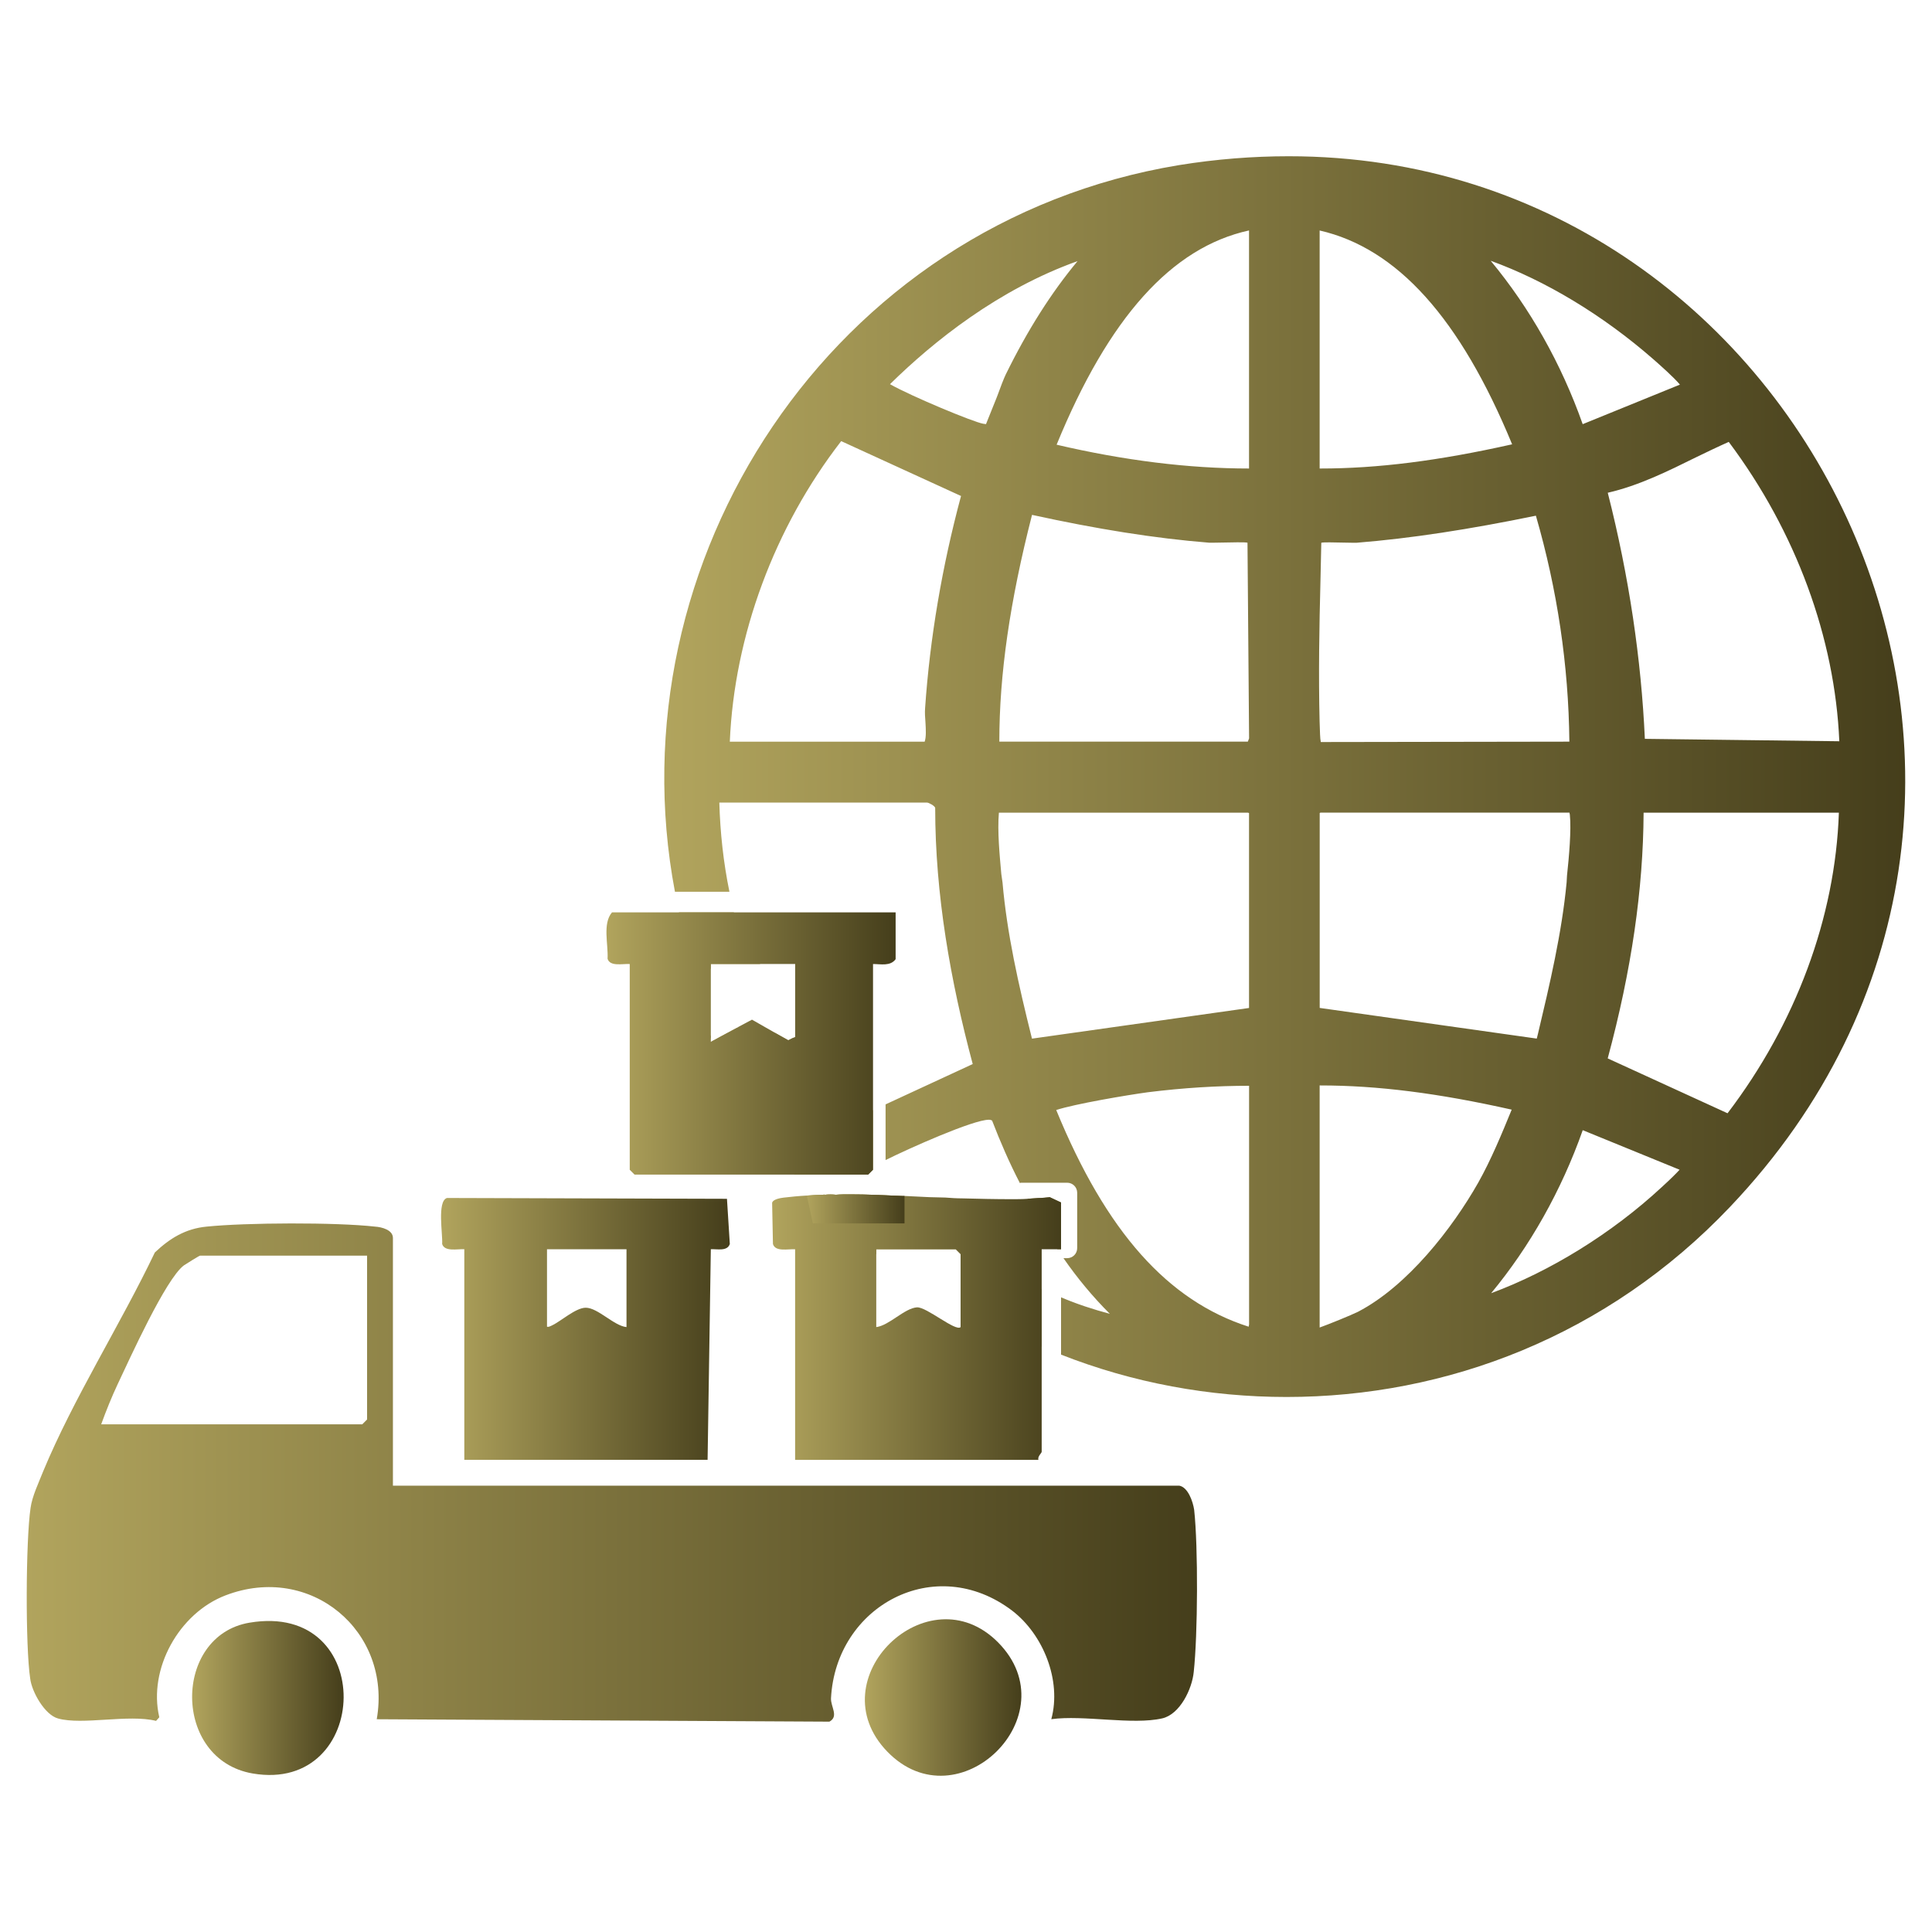 <?xml version="1.0" encoding="iso-8859-1"?>
<!-- Generator: Adobe Illustrator 29.6.1, SVG Export Plug-In . SVG Version: 9.03 Build 0)  -->
<svg version="1.1" id="Layer_1" xmlns="http://www.w3.org/2000/svg" xmlns:xlink="http://www.w3.org/1999/xlink" x="0px" y="0px"
	 viewBox="0 0 40 40" style="enable-background:new 0 0 40 40;" xml:space="preserve">
<g>
	<linearGradient id="SVGID_1_" gradientUnits="userSpaceOnUse" x1="13.753" y1="16.078" x2="39.446" y2="16.078">
		<stop  offset="0" style="stop-color:#B1A45D"/>
		<stop  offset="1" style="stop-color:#453E1B"/>
	</linearGradient>
	<path style="fill:url(#SVGID_1_);" d="M14.692,21.453c0.008,0.017,0.017,0.042,0.025,0.058v-0.075L14.692,21.453z M21.274,26.549
		c-0.042-0.017-0.092-0.042-0.134-0.067v-0.234c-0.643-0.343-1.286-0.769-1.879-1.253c-0.033-0.025-0.067-0.058-0.117-0.1
		c-0.109,0-0.217-0.008-0.326-0.008c-0.033-0.025-0.058-0.05-0.092-0.075c-0.017-0.017-0.042-0.033-0.058-0.05
		c-0.359-0.017-0.718-0.033-1.078-0.033c-0.092,0-0.192,0-0.284,0.008c-0.075-0.008-0.159-0.008-0.226,0
		c0.025,0.033,0.058,0.058,0.084,0.092c-0.092,0-0.192,0-0.284,0.008c0.15,0.167,0.309,0.334,0.468,0.493
		c0.217,0.217,0.451,0.434,0.685,0.635h0.109v-0.1h1.646l0.1,0.1v1.336c0.342,0.209,0.702,0.393,1.069,0.568
		c0.058,0.033,0.125,0.067,0.184,0.092v-0.259c0.142,0.067,0.284,0.125,0.426,0.184v-1.195
		C21.467,26.649,21.375,26.599,21.274,26.549z M15.486,19.148c-0.017-0.05-0.033-0.109-0.042-0.159h-0.226
		c-0.008-0.033-0.017-0.067-0.025-0.1h-1.136c0,0.033,0.008,0.067,0.017,0.1h-0.217c0.008,0.05,0.025,0.109,0.042,0.159
		c0.1,0.451,0.226,0.885,0.393,1.32v-0.409h0.426v-0.1h1.019C15.636,19.691,15.552,19.424,15.486,19.148z M26.679,3.235
		c-0.735,0-1.495,0.058-2.272,0.184C17.19,4.613,12.679,11.63,13.974,18.463h1.128c-0.125-0.61-0.192-1.228-0.209-1.846h4.302
		c0.033,0,0.159,0.067,0.167,0.109c0,1.796,0.317,3.584,0.777,5.304l-1.804,0.835v1.153c0.485-0.242,1.813-0.835,2.138-0.835
		c0.033,0,0.05,0.008,0.067,0.017c0.167,0.434,0.359,0.877,0.576,1.295c0.008-0.008,0.025-0.008,0.033-0.008h0.944
		c0.117,0,0.209,0.092,0.209,0.209v1.144c0,0.117-0.092,0.209-0.209,0.209h-0.075c0.284,0.409,0.601,0.794,0.961,1.153
		c-0.342-0.092-0.677-0.2-1.011-0.342v1.186c1.487,0.585,3.074,0.877,4.669,0.877c3.308,0,6.641-1.261,9.18-3.934
		C43.853,16.533,37.538,3.227,26.679,3.235z M19.153,14.662c-0.008,0.092,0,0.2,0.008,0.301c0.008,0.142,0.017,0.292-0.017,0.393
		H15.11c0.092-2.197,0.927-4.444,2.306-6.223l2.481,1.136C19.504,11.73,19.253,13.209,19.153,14.662z M20.414,8.781l-0.058-0.008
		c-0.2-0.033-1.487-0.568-1.93-0.819c0.91-0.894,2.247-1.963,3.884-2.548c-0.543,0.652-1.036,1.428-1.487,2.347
		c-0.033,0.067-0.109,0.259-0.184,0.468C20.573,8.389,20.464,8.656,20.414,8.781z M25.86,27.426c0,0.017-0.008,0.025-0.008,0.042
		c-1.671-0.535-2.949-1.963-3.984-4.486c0.376-0.125,1.462-0.309,1.896-0.368c0.735-0.092,1.437-0.134,2.097-0.134V27.426z
		 M25.86,20.869l-4.494,0.635c-0.284-1.136-0.518-2.18-0.61-3.233l-0.025-0.175c-0.033-0.376-0.084-0.885-0.05-1.27h5.162
		c0,0,0.008,0.008,0.017,0.008V20.869z M25.835,15.355H20.69c0-1.395,0.217-2.899,0.677-4.695c1.337,0.292,2.531,0.485,3.667,0.576
		h0.1c0,0,0.393-0.008,0.485-0.008c0.109,0,0.175,0,0.209,0.008l0.033,4.051L25.835,15.355z M25.86,9.7
		c-1.253,0-2.589-0.167-3.984-0.493c1.078-2.631,2.381-4.085,3.984-4.436V9.7z M35.792,9.149c1.395,1.863,2.197,4.06,2.289,6.198
		l-4.026-0.05c-0.075-1.646-0.326-3.358-0.768-5.095c0.652-0.15,1.253-0.451,1.829-0.735C35.341,9.358,35.567,9.249,35.792,9.149z
		 M34.23,7.437c0.142,0.125,0.418,0.368,0.551,0.526l-2.013,0.819c-0.443-1.253-1.094-2.406-1.905-3.383
		C31.992,5.808,33.178,6.518,34.23,7.437z M32.443,18.129l-0.008,0.142c-0.1,1.053-0.351,2.113-0.593,3.132l-0.025,0.1l-4.494-0.635
		v-4.035c0.008-0.008,0.017-0.008,0.017-0.008h5.154l0.008,0.042C32.535,17.176,32.484,17.753,32.443,18.129z M27.322,4.772
		c1.604,0.368,2.907,1.813,3.985,4.427C29.778,9.542,28.517,9.7,27.339,9.7h-0.017V4.772z M27.339,12.014l0.017-0.777
		c0.033-0.008,0.092-0.008,0.175-0.008l0.459,0.008h0.1c1.136-0.092,2.322-0.276,3.709-0.56c0.443,1.529,0.677,3.099,0.693,4.678
		l-5.146,0.008c-0.017-0.075-0.017-0.209-0.025-0.426C27.297,13.969,27.314,12.975,27.339,12.014z M28.116,27.159
		c-0.134,0.067-0.626,0.267-0.794,0.326v-5.012h0.017c1.178,0,2.439,0.159,3.959,0.501c-0.209,0.51-0.426,1.036-0.693,1.512
		C30.07,25.429,29.143,26.624,28.116,27.159z M34.406,24.577c-1.036,0.961-2.314,1.746-3.533,2.197
		c0.802-0.969,1.453-2.122,1.896-3.375l2.005,0.819C34.706,24.293,34.589,24.41,34.406,24.577z M35.767,23.049l-2.481-1.136
		c0.493-1.829,0.735-3.5,0.743-5.087h4.043C37.998,18.997,37.179,21.194,35.767,23.049z M21.734,24.786
		c-0.075,0.008-0.15,0.017-0.234,0.017c-0.075,0.008-0.15,0.008-0.226,0.017c0.008,0.025,0.025,0.042,0.033,0.067
		c-0.075,0.008-0.15,0.017-0.234,0.017c0.15,0.284,0.301,0.551,0.468,0.802v-0.393c0.109,0.192,0.226,0.376,0.351,0.551h0.075
		v-0.969L21.734,24.786z M17.649,23.174V22.94l-0.234,0.109c-0.025-0.033-0.05-0.075-0.084-0.109
		c-0.343-0.459-0.652-0.944-0.911-1.453l-0.1,0.05l-0.284-0.159v0.192l-0.142,0.067l-0.635-0.359l-0.326,0.175l-0.201,0.109
		c0.017,0.033,0.025,0.058,0.042,0.092c0.401,0.852,0.877,1.637,1.445,2.356c0.067,0.109,0.15,0.209,0.234,0.309h1.52l0.1-0.1
		v-1.236L17.649,23.174z"/>
	<g>
		
			<linearGradient id="SVGID_00000095338011314858529550000017230196046017037486_" gradientUnits="userSpaceOnUse" x1="0.554" y1="30.488" x2="24.783" y2="30.488">
			<stop  offset="0" style="stop-color:#B1A45D"/>
			<stop  offset="1" style="stop-color:#453E1B"/>
		</linearGradient>
		<path style="fill:url(#SVGID_00000095338011314858529550000017230196046017037486_);" d="M24.724,31.26
			c-0.025-0.167-0.125-0.468-0.309-0.501H8.135V25.63c0-0.167-0.234-0.226-0.368-0.234c-0.81-0.092-2.673-0.084-3.492,0
			c-0.434,0.042-0.76,0.242-1.069,0.535c-0.71,1.487-1.687,3.024-2.314,4.536c-0.092,0.234-0.226,0.51-0.259,0.752
			c-0.1,0.668-0.109,2.865-0.008,3.533c0.033,0.276,0.301,0.752,0.576,0.827c0.501,0.142,1.462-0.092,2.03,0.05l0.067-0.075
			c-0.234-1.002,0.409-2.155,1.37-2.523c1.763-0.677,3.45,0.743,3.132,2.564l9.372,0.05c0.2-0.109,0.025-0.309,0.033-0.485
			c0.1-1.913,2.155-3.024,3.751-1.813c0.643,0.493,1.027,1.445,0.81,2.247c0.668-0.092,1.679,0.125,2.297-0.017
			c0.368-0.084,0.618-0.61,0.652-0.961C24.799,33.85,24.808,32.029,24.724,31.26z M7.6,29.389l-0.1,0.1H2.095
			c0.1-0.276,0.217-0.568,0.343-0.835c0.242-0.51,0.994-2.18,1.37-2.456c0.05-0.033,0.317-0.201,0.334-0.201H7.6V29.389z"/>
		
			<linearGradient id="SVGID_00000131335493468230403830000010187555598108167592_" gradientUnits="userSpaceOnUse" x1="15.987" y1="27.476" x2="21.968" y2="27.476">
			<stop  offset="0" style="stop-color:#B1A45D"/>
			<stop  offset="1" style="stop-color:#453E1B"/>
		</linearGradient>
		<path style="fill:url(#SVGID_00000131335493468230403830000010187555598108167592_);" d="M21.734,24.786
			c-0.075,0.008-0.15,0.017-0.234,0.017c-0.075,0.008-0.15,0.008-0.226,0.017c-0.109,0.008-0.217,0.008-0.334,0.008
			c-0.334,0-0.677-0.008-1.019-0.017c-0.117,0-0.234-0.008-0.351-0.017c-0.109,0-0.217-0.008-0.326-0.008
			c-0.175-0.008-0.342-0.017-0.518-0.025h-0.058c-0.359-0.017-0.718-0.033-1.078-0.033c-0.092,0-0.192,0-0.284,0.008
			c-0.075-0.008-0.159-0.008-0.226,0c-0.017-0.008-0.025,0-0.042,0c-0.109,0-0.226,0.008-0.334,0.017
			c-0.167,0.008-0.326,0.025-0.476,0.042c-0.067,0.008-0.226,0.033-0.242,0.109l0.017,0.852c0.05,0.167,0.309,0.1,0.459,0.109v4.36
			H21.5c-0.025-0.067,0.067-0.142,0.067-0.167v-4.193h0.401v-0.969L21.734,24.786z M19.888,27.476c-0.1,0.1-0.702-0.418-0.902-0.409
			c-0.259,0.017-0.576,0.376-0.844,0.409v-1.612h1.646l0.1,0.1V27.476z"/>
		
			<linearGradient id="SVGID_00000163778294984354904530000018234784056176288945_" gradientUnits="userSpaceOnUse" x1="12.555" y1="21.604" x2="18.543" y2="21.604">
			<stop  offset="0" style="stop-color:#B1A45D"/>
			<stop  offset="1" style="stop-color:#453E1B"/>
		</linearGradient>
		<path style="fill:url(#SVGID_00000163778294984354904530000018234784056176288945_);" d="M15.569,21.111l-0.267,0.142
			l-0.042,0.025l0.635,0.359l0.142-0.067v-0.192L15.569,21.111z M15.569,21.111l-0.267,0.142l-0.042,0.025l0.635,0.359l0.142-0.067
			v-0.192L15.569,21.111z M15.569,21.111l-0.267,0.142l-0.042,0.025l0.635,0.359l0.142-0.067v-0.192L15.569,21.111z M12.671,18.889
			c-0.2,0.234-0.075,0.66-0.092,0.961c0.05,0.167,0.309,0.1,0.459,0.109v4.26l0.1,0.1h4.837l0.1-0.1v-4.26
			c0.159,0,0.359,0.05,0.468-0.1v-0.969H12.671z M14.717,21.57v-1.612h1.746v1.512l-0.042,0.017l-0.1,0.05l-0.284-0.159
			l-0.468-0.267l-0.267,0.142l-0.042,0.025l-0.326,0.175l-0.201,0.109L14.717,21.57z M15.569,21.111l-0.267,0.142l-0.042,0.025
			l0.635,0.359l0.142-0.067v-0.192L15.569,21.111z M15.569,21.111l-0.267,0.142l-0.042,0.025l0.635,0.359l0.142-0.067v-0.192
			L15.569,21.111z M15.569,21.111l-0.267,0.142l-0.042,0.025l0.635,0.359l0.142-0.067v-0.192L15.569,21.111z"/>
		
			<linearGradient id="SVGID_00000026146747074289860330000012554614762743725699_" gradientUnits="userSpaceOnUse" x1="17.906" y1="35.145" x2="21.147" y2="35.145">
			<stop  offset="0" style="stop-color:#B1A45D"/>
			<stop  offset="1" style="stop-color:#453E1B"/>
		</linearGradient>
		<path style="fill:url(#SVGID_00000026146747074289860330000012554614762743725699_);" d="M20.666,34.006
			c1.491,1.509-0.83,3.771-2.295,2.26C16.914,34.761,19.216,32.538,20.666,34.006z"/>
		
			<linearGradient id="SVGID_00000056408037290308206070000011814820377611827332_" gradientUnits="userSpaceOnUse" x1="3.977" y1="35.154" x2="7.114" y2="35.154">
			<stop  offset="0" style="stop-color:#B1A45D"/>
			<stop  offset="1" style="stop-color:#453E1B"/>
		</linearGradient>
		<path style="fill:url(#SVGID_00000056408037290308206070000011814820377611827332_);" d="M5.164,33.596
			c2.652-0.448,2.527,3.543,0.067,3.122C3.564,36.431,3.578,33.864,5.164,33.596z"/>
		
			<linearGradient id="SVGID_00000093145259462913721600000012061224508826962069_" gradientUnits="userSpaceOnUse" x1="9.132" y1="27.514" x2="15.11" y2="27.514">
			<stop  offset="0" style="stop-color:#B1A45D"/>
			<stop  offset="1" style="stop-color:#453E1B"/>
		</linearGradient>
		<path style="fill:url(#SVGID_00000093145259462913721600000012061224508826962069_);" d="M15.051,24.82l-5.797-0.017
			c-0.209,0.067-0.084,0.752-0.1,0.952c0.05,0.167,0.317,0.1,0.459,0.109v4.36h5.037l0.067-4.36c0.125-0.008,0.342,0.05,0.393-0.109
			L15.051,24.82z M12.971,27.476c-0.259-0.025-0.593-0.401-0.844-0.401c-0.209,0-0.518,0.284-0.702,0.368
			c-0.05,0.025-0.075,0.033-0.1,0.025v-1.604h1.646V27.476z"/>
	</g>
	
		<linearGradient id="SVGID_00000103958483449115956010000005402485118179365812_" gradientUnits="userSpaceOnUse" x1="16.705" y1="25.029" x2="18.727" y2="25.029">
		<stop  offset="0" style="stop-color:#B1A45D"/>
		<stop  offset="1" style="stop-color:#453E1B"/>
	</linearGradient>
	<path style="fill:url(#SVGID_00000103958483449115956010000005402485118179365812_);" d="M18.727,24.761v0.568H16.83l-0.125-0.576
		c0.109-0.008,0.226-0.017,0.334-0.017c0.017,0,0.025-0.008,0.042,0c0.067-0.008,0.15-0.008,0.226,0
		c0.092-0.008,0.192-0.008,0.284-0.008c0.359,0,0.718,0.017,1.078,0.033H18.727z"/>
</g>
</svg>
